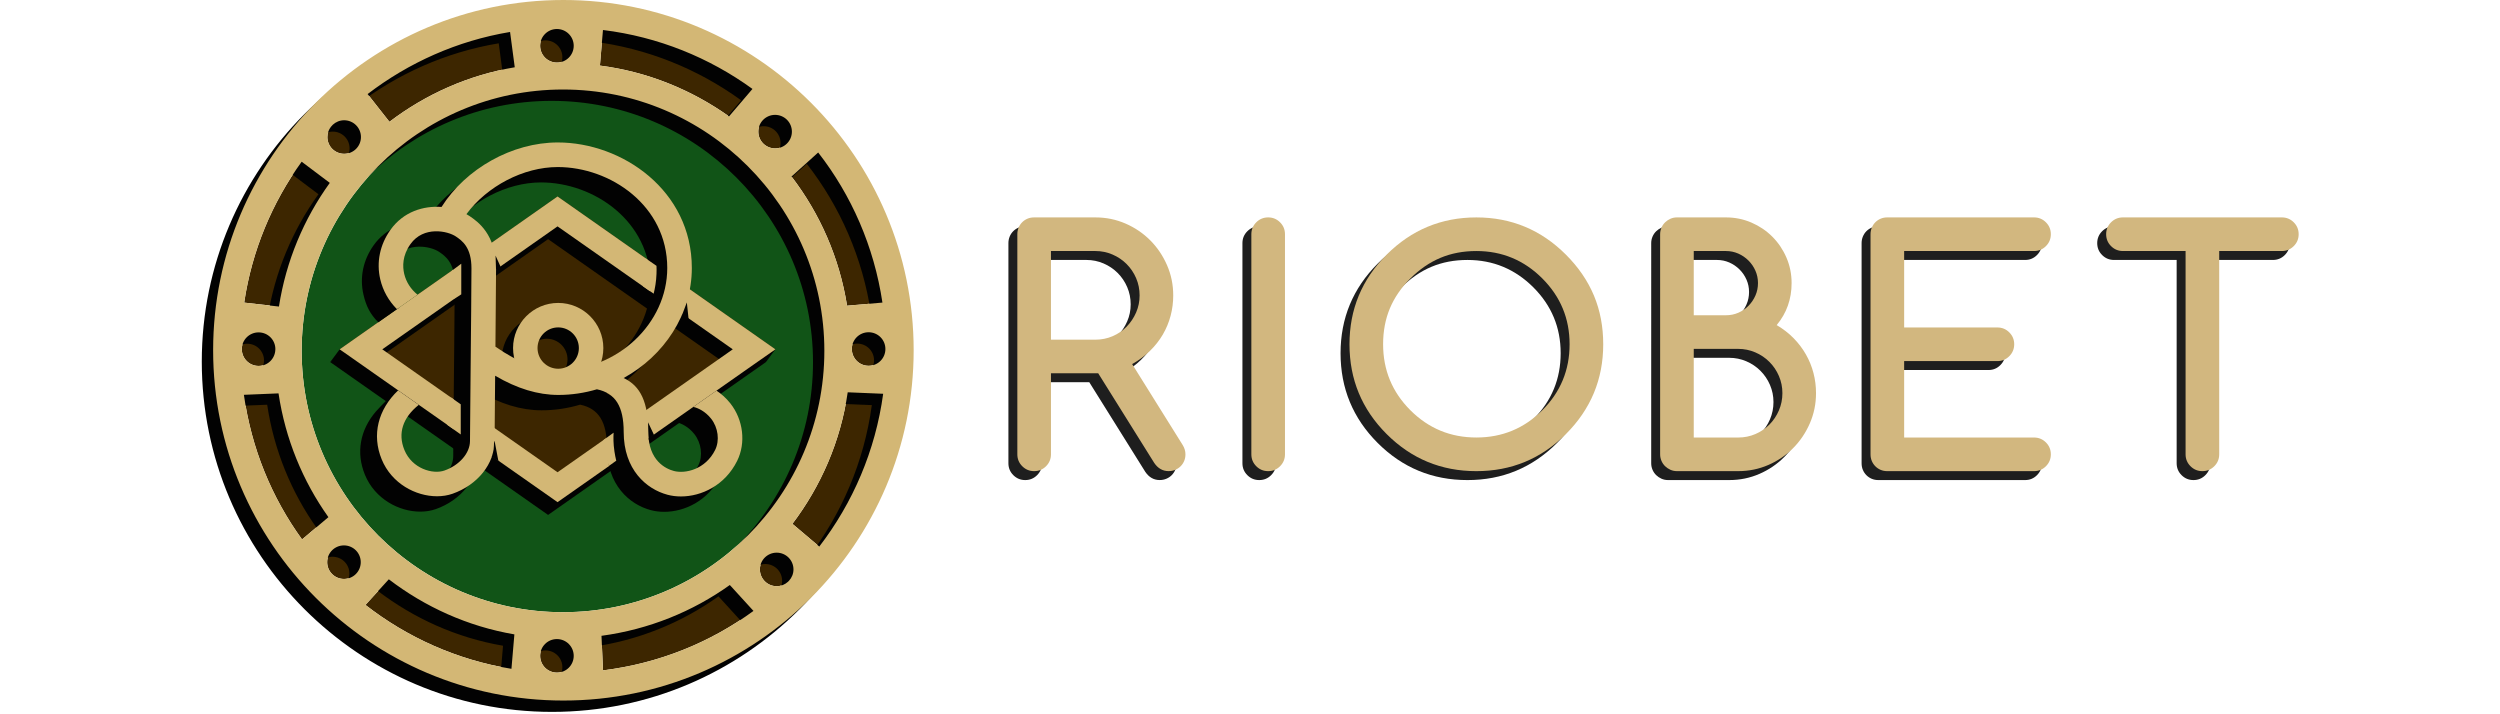 <?xml version="1.0" encoding="utf-8"?>
<!-- Generator: Adobe Illustrator 17.0.0, SVG Export Plug-In . SVG Version: 6.00 Build 0)  -->
<!DOCTYPE svg PUBLIC "-//W3C//DTD SVG 1.1//EN" "http://www.w3.org/Graphics/SVG/1.1/DTD/svg11.dtd">
<svg version="1.1" id="Layer_1" xmlns="http://www.w3.org/2000/svg" xmlns:xlink="http://www.w3.org/1999/xlink" x="0px" y="0px"
	 width="210px" height="60px" viewBox="0 0 235 80" enable-background="new 0 0 235 80" xml:space="preserve">
<g>
	<g>
		<circle fill="#3D2600" cx="39.874" cy="5.129" r="1.88"/>
		<path fill="#3D2600" d="M61.777,9.961C56.951,6.462,51.234,4.122,45.033,3.36l-0.341,3.986c5.342,0.688,10.261,2.712,14.458,5.69
			L61.777,9.961z"/>
		<path fill="#3D2600" d="M16.044,17.227c1.041,0,1.882-0.84,1.882-1.878c0-1.04-0.84-1.88-1.882-1.88
			c-0.488,0-0.93,0.19-1.262,0.495c-0.077,0.078-0.145,0.164-0.221,0.242c-0.243,0.318-0.395,0.71-0.395,1.143
			C14.167,16.386,15.007,17.227,16.044,17.227z"/>
		<path fill="#3D2600" d="M35.152,7.534L34.628,3.58c-5.933,0.99-11.371,3.443-15.956,6.956l2.445,3.107
			C25.159,10.568,29.939,8.418,35.152,7.534z"/>
		<path fill="#3D2600" d="M72.372,34.239l3.961-0.35c-0.936-6.268-3.467-12.021-7.196-16.81l-2.985,2.693
			C69.327,23.922,71.515,28.86,72.372,34.239z"/>
		<path fill="#3D2600" d="M14.437,20.481l-3.15-2.37c-3.306,4.576-5.571,9.952-6.438,15.781l3.894,0.441
			C9.538,29.222,11.535,24.504,14.437,20.481z"/>
		<circle fill="#3D2600" cx="64.31" cy="14.744" r="1.879"/>
		<path fill="#3D2600" d="M74.783,37.211c-1.038,0-1.878,0.839-1.878,1.879c0,1.039,0.84,1.879,1.878,1.879
			c1.041,0,1.882-0.84,1.882-1.879C76.665,38.052,75.825,37.211,74.783,37.211z"/>
		<path fill="#3D2600" d="M64.487,61.898c-1.038,0-1.879,0.839-1.879,1.879c0,1.039,0.842,1.879,1.879,1.879
			c0.49,0,0.932-0.191,1.266-0.496c0.042-0.041,0.082-0.082,0.122-0.123c0.304-0.333,0.494-0.772,0.494-1.26
			C66.369,62.738,65.529,61.898,64.487,61.898z"/>
		<path fill="#3D2600" d="M6.462,40.986c1.025,0,1.852-0.815,1.877-1.831c0-0.022,0.004-0.043,0.004-0.064
			c-0.01-1.033-0.845-1.863-1.88-1.863c-1.038,0-1.879,0.839-1.879,1.88C4.583,40.145,5.425,40.986,6.462,40.986z"/>
		<path fill="#3D2600" d="M44.865,71.21l0.172,3.871c6.245-0.771,12.007-3.113,16.851-6.658l-2.649-2.903
			C55.074,68.498,50.171,70.494,44.865,71.21z"/>
		<path fill="#3D2600" d="M66.25,58.67l3.01,2.545c3.748-4.878,6.289-10.731,7.154-17.113l-3.971-0.165
			C71.649,49.418,69.447,54.442,66.25,58.67z"/>
		<path fill="#3D2600" d="M39.874,71.575c-1.038,0-1.878,0.839-1.878,1.88c0,1.038,0.84,1.878,1.878,1.878
			c1.041,0,1.882-0.84,1.882-1.878C41.756,72.416,40.916,71.575,39.874,71.575z"/>
		<path fill="#3D2600" d="M18.43,67.752c4.673,3.641,10.257,6.165,16.352,7.156l0.329-3.856c-5.228-0.895-10.012-3.074-14.063-6.169
			L18.43,67.752z"/>
		<path fill="#3D2600" d="M8.695,44.058l-3.879,0.161c0.833,5.988,3.115,11.517,6.514,16.198l2.952-2.495
			C11.412,53.888,9.457,49.165,8.695,44.058z"/>
		<path fill="#3D2600" d="M16.022,61.085c-1.038,0-1.878,0.839-1.878,1.879c0,1.039,0.84,1.879,1.878,1.879
			c1.041,0,1.882-0.84,1.882-1.879C17.904,61.925,17.064,61.085,16.022,61.085z"/>
	</g>
	<path fill="#115417" d="M69.828,39.297c0-16.141-13.131-29.271-29.271-29.271c-16.139,0-29.27,13.131-29.27,29.271
		c0,16.139,13.131,29.27,29.27,29.27C56.698,68.567,69.828,55.436,69.828,39.297z"/>
	<path fill="#020202" d="M39.327,1.271C17.697,1.271,0.1,18.869,0.1,40.5c0,21.632,17.597,39.232,39.227,39.232
		c21.633,0,39.232-17.6,39.232-39.232C78.559,18.869,60.96,1.271,39.327,1.271z M67.865,18.35c3.73,4.789,6.261,10.541,7.196,16.81
		l-3.961,0.35c-0.856-5.378-3.045-10.317-6.221-14.466L67.865,18.35z M75.394,40.362c0,1.039-0.84,1.879-1.882,1.879
		c-1.038,0-1.878-0.84-1.878-1.879c0-1.04,0.84-1.879,1.878-1.879C74.554,38.482,75.394,39.323,75.394,40.362z M13.29,15.477
		c0.076-0.078,0.144-0.164,0.221-0.242c0.333-0.305,0.775-0.495,1.262-0.495c1.041,0,1.882,0.84,1.882,1.88
		c0,1.038-0.84,1.878-1.882,1.878c-1.038,0-1.878-0.84-1.878-1.878C12.896,16.186,13.047,15.794,13.29,15.477z M39.286,11.296
		c16.141,0,29.271,13.131,29.271,29.271c0,16.139-13.131,29.27-29.271,29.27c-16.139,0-29.27-13.131-29.27-29.27
		C10.016,24.427,23.147,11.296,39.286,11.296z M63.039,14.136c1.041,0,1.882,0.84,1.882,1.88c0,1.038-0.84,1.878-1.882,1.878
		c-1.038,0-1.879-0.84-1.879-1.878C61.16,14.975,62.001,14.136,63.039,14.136z M43.762,4.631c6.201,0.762,11.918,3.102,16.744,6.601
		l-2.628,3.075c-4.197-2.978-9.115-5.002-14.458-5.69L43.762,4.631z M38.603,4.52c1.041,0,1.882,0.842,1.882,1.88
		s-0.84,1.879-1.882,1.879c-1.038,0-1.878-0.84-1.878-1.879C36.725,5.361,37.566,4.52,38.603,4.52z M33.881,8.805
		c-5.213,0.884-9.993,3.033-14.034,6.108l-2.445-3.107c4.585-3.513,10.023-5.965,15.956-6.956L33.881,8.805z M10.016,19.383
		l3.15,2.37c-2.902,4.023-4.899,8.74-5.695,13.852l-3.894-0.441C4.445,29.335,6.709,23.959,10.016,19.383z M5.191,38.498
		c1.035,0,1.871,0.83,1.88,1.863c0,0.021-0.004,0.042-0.004,0.064c-0.025,1.015-0.851,1.831-1.877,1.831
		c-1.038,0-1.879-0.84-1.879-1.878C3.312,39.337,4.154,38.498,5.191,38.498z M10.059,61.688c-3.398-4.681-5.681-10.21-6.514-16.198
		l3.879-0.161c0.762,5.107,2.717,9.83,5.587,13.864L10.059,61.688z M14.751,66.114c-1.038,0-1.878-0.84-1.878-1.879
		c0-1.04,0.84-1.879,1.878-1.879c1.041,0,1.882,0.84,1.882,1.879C16.633,65.274,15.793,66.114,14.751,66.114z M33.511,76.179
		c-6.094-0.99-11.679-3.515-16.352-7.156l2.618-2.87c4.051,3.094,8.835,5.274,14.063,6.169L33.511,76.179z M38.603,76.605
		c-1.038,0-1.878-0.84-1.878-1.878c0-1.041,0.84-1.88,1.878-1.88c1.041,0,1.882,0.84,1.882,1.88
		C40.485,75.764,39.645,76.605,38.603,76.605z M43.767,76.353l-0.172-3.871c5.306-0.716,10.209-2.712,14.374-5.69l2.649,2.903
		C55.774,73.24,50.011,75.582,43.767,76.353z M64.604,66.308c-0.04,0.041-0.079,0.082-0.122,0.123
		c-0.334,0.305-0.776,0.496-1.266,0.496c-1.038,0-1.879-0.84-1.879-1.879c0-1.04,0.842-1.879,1.879-1.879
		c1.041,0,1.882,0.84,1.882,1.879C65.098,65.536,64.908,65.975,64.604,66.308z M67.989,62.486l-3.01-2.545
		c3.197-4.229,5.399-9.252,6.194-14.733l3.971,0.165C74.278,51.754,71.737,57.608,67.989,62.486z"/>
	<path fill="#D3B775" d="M40.598,0C18.968,0,1.371,17.598,1.371,39.229c0,21.632,17.597,39.232,39.227,39.232
		c21.633,0,39.232-17.6,39.232-39.232C79.83,17.598,62.231,0,40.598,0z M69.136,17.079c3.73,4.789,6.261,10.541,7.196,16.81
		l-3.961,0.35c-0.856-5.378-3.045-10.317-6.221-14.466L69.136,17.079z M76.665,39.091c0,1.039-0.84,1.879-1.882,1.879
		c-1.038,0-1.878-0.84-1.878-1.879c0-1.04,0.84-1.879,1.878-1.879C75.825,37.211,76.665,38.052,76.665,39.091z M14.561,14.206
		c0.076-0.078,0.144-0.164,0.221-0.242c0.333-0.305,0.775-0.495,1.262-0.495c1.041,0,1.882,0.84,1.882,1.88
		c0,1.038-0.84,1.878-1.882,1.878c-1.038,0-1.878-0.84-1.878-1.878C14.167,14.915,14.318,14.523,14.561,14.206z M40.557,10.025
		c16.141,0,29.271,13.131,29.271,29.271c0,16.139-13.131,29.27-29.271,29.27c-16.139,0-29.27-13.131-29.27-29.27
		C11.287,23.156,24.418,10.025,40.557,10.025z M64.31,12.865c1.041,0,1.882,0.84,1.882,1.88c0,1.038-0.84,1.878-1.882,1.878
		c-1.038,0-1.879-0.84-1.879-1.878C62.431,13.704,63.272,12.865,64.31,12.865z M45.033,3.36c6.201,0.762,11.918,3.102,16.744,6.601
		l-2.628,3.075c-4.197-2.978-9.115-5.002-14.458-5.69L45.033,3.36z M39.874,3.249c1.041,0,1.882,0.842,1.882,1.88
		s-0.84,1.879-1.882,1.879c-1.038,0-1.878-0.84-1.878-1.879C37.996,4.09,38.837,3.249,39.874,3.249z M35.152,7.534
		c-5.213,0.884-9.993,3.033-14.034,6.108l-2.445-3.107C23.257,7.023,28.695,4.57,34.628,3.58L35.152,7.534z M11.287,18.112
		l3.15,2.37c-2.902,4.023-4.899,8.74-5.695,13.852l-3.894-0.441C5.716,28.064,7.98,22.688,11.287,18.112z M6.462,37.227
		c1.035,0,1.871,0.83,1.88,1.863c0,0.021-0.004,0.042-0.004,0.064c-0.025,1.015-0.851,1.831-1.877,1.831
		c-1.038,0-1.879-0.84-1.879-1.878C4.583,38.066,5.425,37.227,6.462,37.227z M11.33,60.417c-3.398-4.681-5.681-10.21-6.514-16.198
		l3.879-0.161c0.762,5.107,2.717,9.83,5.587,13.864L11.33,60.417z M16.022,64.843c-1.038,0-1.878-0.84-1.878-1.879
		c0-1.04,0.84-1.879,1.878-1.879c1.041,0,1.882,0.84,1.882,1.879C17.904,64.003,17.064,64.843,16.022,64.843z M34.782,74.908
		c-6.094-0.99-11.679-3.515-16.352-7.156l2.618-2.87c4.051,3.094,8.835,5.274,14.063,6.169L34.782,74.908z M39.874,75.334
		c-1.038,0-1.878-0.84-1.878-1.878c0-1.041,0.84-1.88,1.878-1.88c1.041,0,1.882,0.84,1.882,1.88
		C41.756,74.493,40.916,75.334,39.874,75.334z M45.038,75.082l-0.172-3.871c5.306-0.716,10.209-2.712,14.374-5.69l2.649,2.903
		C57.045,71.969,51.282,74.311,45.038,75.082z M65.875,65.037c-0.04,0.041-0.079,0.082-0.122,0.123
		c-0.334,0.305-0.776,0.496-1.266,0.496c-1.038,0-1.879-0.84-1.879-1.879c0-1.04,0.842-1.879,1.879-1.879
		c1.041,0,1.882,0.84,1.882,1.879C66.369,64.265,66.179,64.704,65.875,65.037z M69.26,61.215l-3.01-2.545
		c3.197-4.229,5.399-9.252,6.194-14.733l3.971,0.165C75.549,50.483,73.008,56.337,69.26,61.215z"/>
	<polygon fill="#020202" points="64.341,39.124 63.282,40.554 62.261,40.306 	"/>
	<polygon fill="#020202" points="15.543,39.124 14.484,40.554 16.612,39.645 	"/>
	<path fill="#3D2600" d="M39.944,56.241L15.543,39.124l24.401-17.119l24.397,17.119L39.944,56.241z"/>
	<path fill="#020202" d="M38.885,57.671L14.484,40.554l24.401-17.119l24.397,17.119L38.885,57.671z M19.258,40.554l19.627,13.769
		l19.626-13.769l-19.626-13.77L19.258,40.554z"/>
	<path fill="#D3B775" d="M39.944,56.241L15.543,39.124l24.401-17.119l24.397,17.119L39.944,56.241z M20.317,39.124l19.627,13.769
		L59.57,39.124l-19.626-13.77L20.317,39.124z"/>
	<path fill="#020202" d="M38.747,45.31c-2.788,0-5.055-2.269-5.055-5.057c0-2.787,2.268-5.054,5.055-5.054
		c2.788,0,5.056,2.268,5.056,5.054C43.803,43.041,41.535,45.31,38.747,45.31z M38.747,37.94c-1.276,0-2.315,1.038-2.315,2.314
		c0,1.277,1.039,2.316,2.315,2.316s2.315-1.039,2.315-2.316C41.062,38.978,40.023,37.94,38.747,37.94z"/>
	<path fill="#D3B775" d="M40.018,44.039c-2.788,0-5.055-2.269-5.055-5.057c0-2.787,2.268-5.054,5.055-5.054
		c2.788,0,5.056,2.268,5.056,5.054C45.074,41.77,42.806,44.039,40.018,44.039z M40.018,36.669c-1.276,0-2.315,1.038-2.315,2.314
		c0,1.277,1.039,2.316,2.315,2.316s2.315-1.039,2.315-2.316C42.333,37.707,41.294,36.669,40.018,36.669z"/>
	<polygon fill="none" points="39.944,25.354 20.317,39.124 39.944,52.893 52.728,43.924 52.728,41.155 56.675,41.155 59.57,39.124
		"/>
	<path fill="#020202" d="M57.424,46.904c-0.475-0.601-1.013-1.072-1.557-1.432l-2.601,1.826c0.505,0.098,1.342,0.484,1.997,1.313
		c0.793,1.004,0.978,2.446,0.453,3.508c-1.086,2.186-3.356,2.691-4.619,2.353c-0.863-0.228-2.87-1.115-2.87-4.379
		c0-3.281-0.845-5.144-2.759-6.032c4.517-2.477,7.638-7.126,7.638-12.326c0-8.684-7.795-14.058-15.017-14.058
		c-5.099,0-10.308,2.929-13.015,7.224c-2.01-0.148-4.265,0.514-5.726,2.571c-1.182,1.658-1.585,3.626-1.136,5.541
		c0.297,1.27,0.742,2.167,1.656,3.084l2.311-1.621c-0.745-0.601-1.071-1.167-1.287-2.09c-0.187-0.803-0.22-2.029,0.699-3.319
		c1.478-2.079,4.193-1.471,5.09-0.859c0.695,0.475,1.745,1.194,1.745,3.575c0,1.753-0.052,7.003-0.097,11.618
		c-0.036,3.628-0.068,6.864-0.068,7.71c0,1.357-1.179,2.72-2.868,3.313c-1.287,0.45-3.613-0.202-4.476-2.3
		c-0.766-1.862,0.341-4.188,2.136-5.613l-2.311-1.621c-0.222,0.211-0.957,0.983-1.149,1.208c-1.755,2.044-2.242,4.592-1.221,7.074
		c1.118,2.718,3.817,4.132,6.195,4.131c0.612,0,1.203-0.093,1.74-0.282c2.815-0.989,4.708-3.365,4.708-5.909
		c0-0.813,0.03-3.849,0.063-7.309c2.449,1.439,4.785,2.152,7.086,2.152c1.492,0,2.939-0.225,4.311-0.633
		c2.074,0.433,3,1.917,3,4.774c0,4.228,2.539,6.408,4.914,7.039c0.469,0.125,0.976,0.19,1.499,0.19c2.297,0,4.931-1.237,6.293-3.98
		C59.179,51.33,58.875,48.743,57.424,46.904z M38.164,43.199c-2.198,0-4.513-0.876-7.054-2.652c0.036-3.75,0.07-7.368,0.07-8.765
		c0-3.833-2.063-5.243-2.96-5.857c-0.112-0.077-0.235-0.149-0.359-0.218c2.31-3.124,6.374-5.276,10.229-5.276
		c5.898,0,12.264,4.322,12.264,11.305C50.354,37.949,44.772,43.199,38.164,43.199z"/>
	<path fill="#D3B775" d="M59.303,45.182c-0.475-0.601-1.013-1.072-1.556-1.432l-2.602,1.826c0.505,0.098,1.342,0.484,1.997,1.313
		c0.793,1.004,0.978,2.446,0.453,3.508c-1.086,2.186-3.356,2.691-4.619,2.353c-0.863-0.228-2.87-1.115-2.87-4.379
		c0-3.28-0.845-5.144-2.759-6.032c4.517-2.477,7.638-7.126,7.638-12.326c0-8.684-7.795-14.058-15.017-14.058
		c-5.099,0-10.308,2.929-13.015,7.224c-2.009-0.148-4.265,0.514-5.726,2.571c-1.182,1.658-1.585,3.626-1.136,5.541
		c0.297,1.27,0.951,2.418,1.864,3.335l2.311-1.621c-0.745-0.601-1.28-1.417-1.496-2.341c-0.187-0.803-0.22-2.029,0.699-3.319
		c1.478-2.079,4.193-1.471,5.09-0.859c0.695,0.475,1.745,1.194,1.745,3.575c0,1.753-0.052,7.003-0.097,11.618
		c-0.036,3.628-0.068,6.864-0.068,7.71c0,1.357-1.179,2.72-2.868,3.313c-1.287,0.451-3.613-0.202-4.476-2.3
		c-0.766-1.862-0.186-3.634,1.609-5.059l-2.311-1.621c-2.252,2.139-2.975,4.975-1.843,7.728c1.118,2.718,3.817,4.132,6.195,4.131
		c0.612,0,1.203-0.093,1.74-0.282c2.815-0.989,4.708-3.365,4.708-5.909c0-0.813,0.03-3.849,0.063-7.309
		c2.449,1.439,4.785,2.152,7.086,2.152c1.492,0,2.939-0.225,4.311-0.633c2.074,0.433,3,1.916,3,4.774
		c0,4.228,2.539,6.408,4.914,7.039c0.469,0.125,0.976,0.19,1.499,0.19c2.297,0,4.931-1.237,6.293-3.98
		C61.058,49.608,60.754,47.022,59.303,45.182z M40.043,41.477c-2.198,0-4.513-0.876-7.054-2.652c0.036-3.75,0.07-7.368,0.07-8.765
		c0-3.833-2.063-5.243-2.96-5.857c-0.112-0.077-0.234-0.149-0.359-0.218c2.31-3.124,6.374-5.276,10.229-5.276
		c5.898,0,12.264,4.322,12.264,11.305C52.233,36.227,46.651,41.477,40.043,41.477z"/>
	<path fill="#D3B775" d="M27.971,44.49c0.338,0.238,1.132,0.794,1.132,0.794v3.376l-1.509-1.072L27.971,44.49z"/>
	<path fill="#D3B775" d="M28.361,33.488c0.421-0.281,0.802-0.521,0.802-0.521v-3.431l-1.003,0.742L28.361,33.488z"/>
	<path fill="#D3B775" d="M45.686,52.195c0.377-0.258,0.834-0.596,0.834-0.596s-0.199-0.775-0.278-1.668
		c-0.067-0.752-0.02-1.47-0.02-1.47s-0.775,0.576-1.092,0.794C44.812,49.474,45.686,52.195,45.686,52.195z"/>
	<path fill="#D3B775" d="M49.538,32.078c0.318,0.218,1.172,0.814,1.172,0.814s0.199-0.755,0.278-1.609s0.04-1.509,0.04-1.509
		l-1.231-0.854L49.538,32.078z"/>
	<path fill="#020202" d="M53.921,35.196c0.107-0.292,0.504-1.324,0.504-1.324l0.211,1.987L53.921,35.196z"/>
	<path fill="#020202" d="M50.161,49.256c-0.053-0.583-0.079-1.96-0.079-1.96l0.662,1.404L50.161,49.256z"/>
	<path fill="#020202" d="M32.58,51.162c0.053-0.238,0.238-0.69,0.238-1.219s0.076-0.556,0.076-0.556l0.427,2.252L32.58,51.162z"/>
	<path fill="#020202" d="M33.056,30.243c-0.027-0.503-0.053-1.615-0.053-1.615l0.609,1.35L33.056,30.243z"/>
</g>
<g>
	<g opacity="0.88">
		<g>
			<defs>
				<rect id="SVGID_1_" x="90.442" y="25.35" width="143.508" height="28.417"/>
			</defs>
			<clipPath id="SVGID_2_">
				<use xlink:href="#SVGID_1_"  overflow="visible"/>
			</clipPath>
		</g>
		<g>
			<defs>
				<rect id="SVGID_3_" x="90.442" y="25.35" width="143.508" height="28.417"/>
			</defs>
			<clipPath id="SVGID_4_">
				<use xlink:href="#SVGID_3_"  overflow="visible"/>
			</clipPath>
			<path clip-path="url(#SVGID_4_)" d="M90.442,51.884V27.233c0-0.26,0.047-0.507,0.142-0.738c0.095-0.23,0.229-0.433,0.4-0.603
				c0.17-0.171,0.37-0.305,0.595-0.4c0.223-0.095,0.473-0.142,0.746-0.142h6.855c1.196,0,2.324,0.23,3.384,0.692
				c1.059,0.461,1.982,1.09,2.77,1.882c0.789,0.792,1.412,1.72,1.875,2.78c0.461,1.059,0.692,2.186,0.692,3.383
				c0,0.782-0.097,1.543-0.294,2.282c-0.195,0.739-0.486,1.438-0.869,2.095c-0.385,0.657-0.865,1.268-1.439,1.83
				c-0.574,0.561-1.241,1.056-1.998,1.482l5.665,9.075c0.203,0.331,0.303,0.676,0.303,1.03c0,0.273-0.047,0.522-0.143,0.747
				c-0.095,0.225-0.227,0.424-0.399,0.595s-0.373,0.304-0.604,0.399c-0.231,0.096-0.477,0.143-0.737,0.143
				c-0.664,0-1.202-0.309-1.617-0.924L99.5,42.809h-5.292v9.075c0,0.522-0.184,0.967-0.551,1.333s-0.811,0.551-1.332,0.551
				c-0.522,0-0.965-0.184-1.333-0.551C90.625,52.851,90.442,52.407,90.442,51.884 M94.207,29.115v9.929h4.973
				c0.686,0,1.333-0.131,1.936-0.391c0.604-0.26,1.129-0.62,1.572-1.074c0.444-0.456,0.798-0.983,1.057-1.581
				c0.26-0.598,0.391-1.234,0.391-1.91c0-0.686-0.131-1.332-0.391-1.936c-0.26-0.604-0.616-1.13-1.067-1.581
				c-0.449-0.449-0.976-0.805-1.58-1.065c-0.604-0.26-1.243-0.391-1.919-0.391H94.207z"/>
			<path clip-path="url(#SVGID_4_)" d="M120.418,51.885c0,0.521-0.184,0.965-0.551,1.332c-0.366,0.368-0.811,0.551-1.332,0.551
				c-0.522,0-0.965-0.183-1.333-0.551c-0.366-0.366-0.55-0.811-0.55-1.332V27.232c0-0.521,0.183-0.965,0.55-1.332
				c0.368-0.366,0.811-0.551,1.333-0.551c0.521,0,0.965,0.184,1.332,0.551c0.366,0.366,0.551,0.811,0.551,1.332V51.885z"/>
			<path clip-path="url(#SVGID_4_)" d="M156.061,39.559c0,3.919-1.393,7.271-4.174,10.052c-2.771,2.771-6.116,4.157-10.035,4.157
				c-3.931,0-7.281-1.386-10.052-4.157c-2.771-2.77-4.157-6.12-4.157-10.052c0-3.918,1.386-7.264,4.157-10.034
				c2.781-2.783,6.133-4.174,10.052-4.174c3.908,0,7.253,1.391,10.035,4.174c1.397,1.397,2.441,2.924,3.135,4.582
				C155.714,35.764,156.061,37.581,156.061,39.559 M141.852,29.115c-1.468,0-2.809,0.255-4.023,0.764
				c-1.213,0.509-2.336,1.278-3.365,2.308c-1.03,1.03-1.797,2.15-2.301,3.357c-0.504,1.208-0.755,2.546-0.755,4.014
				c0,2.889,1.018,5.352,3.055,7.389c2.036,2.036,4.499,3.054,7.388,3.054s5.352-1.018,7.388-3.054
				c2.037-2.037,3.055-4.5,3.055-7.389c0-2.877-1.018-5.334-3.055-7.371C147.191,30.139,144.729,29.115,141.852,29.115"/>
			<path clip-path="url(#SVGID_4_)" d="M169.805,25.35c1.007,0,1.956,0.192,2.851,0.577c0.894,0.385,1.676,0.912,2.344,1.581
				c0.669,0.669,1.196,1.45,1.581,2.345c0.385,0.894,0.578,1.845,0.578,2.85c0,1.801-0.557,3.369-1.671,4.707
				c0.722,0.426,1.356,0.917,1.901,1.474c0.544,0.557,1.004,1.164,1.377,1.82c0.373,0.657,0.655,1.35,0.843,2.079
				c0.19,0.727,0.285,1.477,0.285,2.246c0,1.196-0.231,2.325-0.692,3.384c-0.462,1.059-1.086,1.986-1.875,2.78
				c-0.787,0.792-1.711,1.42-2.77,1.882c-1.06,0.461-2.188,0.692-3.384,0.692h-6.855c-0.26,0-0.504-0.051-0.729-0.151
				s-0.424-0.234-0.595-0.4s-0.308-0.364-0.408-0.595c-0.1-0.231-0.151-0.477-0.151-0.737V27.232c0-0.26,0.051-0.505,0.151-0.737
				c0.1-0.231,0.236-0.429,0.408-0.595c0.171-0.166,0.37-0.3,0.595-0.4c0.225-0.1,0.469-0.151,0.729-0.151H169.805z M166.2,29.115
				v7.194h3.605c0.498,0,0.963-0.096,1.395-0.285c0.433-0.19,0.811-0.451,1.137-0.782c0.326-0.331,0.583-0.713,0.772-1.146
				c0.19-0.433,0.285-0.896,0.285-1.394c0-0.486-0.095-0.943-0.285-1.376c-0.188-0.433-0.449-0.815-0.781-1.146
				c-0.331-0.331-0.713-0.592-1.146-0.782c-0.433-0.188-0.891-0.284-1.377-0.284H166.2z M166.2,40.074v9.929h4.973
				c0.686,0,1.333-0.131,1.936-0.391c0.604-0.26,1.128-0.616,1.572-1.067c0.444-0.449,0.798-0.976,1.057-1.58
				c0.26-0.604,0.391-1.25,0.391-1.937c0-0.674-0.131-1.313-0.391-1.917c-0.26-0.604-0.616-1.13-1.067-1.581
				c-0.449-0.451-0.976-0.805-1.58-1.065c-0.604-0.26-1.243-0.391-1.919-0.391H166.2z"/>
			<path clip-path="url(#SVGID_4_)" d="M204.311,50.002c0.521,0,0.965,0.184,1.332,0.551c0.368,0.366,0.551,0.811,0.551,1.332
				c0,0.522-0.183,0.965-0.551,1.333c-0.366,0.366-0.811,0.55-1.332,0.55h-16.428c-0.273,0-0.522-0.047-0.747-0.142
				c-0.225-0.095-0.424-0.229-0.595-0.4c-0.171-0.17-0.304-0.37-0.399-0.595c-0.096-0.223-0.143-0.473-0.143-0.746V27.233
				c0-0.261,0.047-0.507,0.143-0.738c0.095-0.23,0.227-0.433,0.399-0.604c0.171-0.17,0.37-0.304,0.595-0.399
				s0.474-0.143,0.747-0.143h16.428c0.521,0,0.965,0.184,1.332,0.551c0.368,0.368,0.551,0.811,0.551,1.333
				c0,0.521-0.183,0.965-0.551,1.332c-0.366,0.366-0.811,0.551-1.332,0.551h-14.546v8.561h10.443c0.521,0,0.965,0.183,1.332,0.551
				c0.366,0.366,0.551,0.811,0.551,1.332c0,0.521-0.184,0.965-0.551,1.332c-0.366,0.368-0.811,0.551-1.332,0.551h-10.443v8.561
				H204.311z"/>
			<path clip-path="url(#SVGID_4_)" d="M232.067,29.115h-7.015v22.769c0,0.522-0.184,0.967-0.551,1.333s-0.811,0.551-1.333,0.551
				c-0.521,0-0.965-0.184-1.332-0.551s-0.551-0.811-0.551-1.333V29.115h-7.015c-0.521,0-0.965-0.184-1.333-0.551
				c-0.366-0.366-0.549-0.811-0.549-1.332s0.183-0.965,0.549-1.333c0.368-0.366,0.812-0.55,1.333-0.55h17.796
				c0.521,0,0.965,0.183,1.332,0.55c0.368,0.368,0.551,0.812,0.551,1.333s-0.183,0.965-0.551,1.332
				C233.032,28.931,232.588,29.115,232.067,29.115"/>
		</g>
		<g>
			<defs>
				<rect id="SVGID_5_" x="90.442" y="25.35" width="143.508" height="28.417"/>
			</defs>
			<clipPath id="SVGID_6_">
				<use xlink:href="#SVGID_5_"  overflow="visible"/>
			</clipPath>
		</g>
	</g>
	<g>
		<g>
			<defs>
				<rect id="SVGID_7_" x="91.442" y="24.35" width="143.508" height="28.417"/>
			</defs>
			<clipPath id="SVGID_8_">
				<use xlink:href="#SVGID_7_"  overflow="visible"/>
			</clipPath>
		</g>
		<g>
			<defs>
				<rect id="SVGID_9_" x="91.442" y="24.35" width="143.508" height="28.417"/>
			</defs>
			<clipPath id="SVGID_10_">
				<use xlink:href="#SVGID_9_"  overflow="visible"/>
			</clipPath>
			<path clip-path="url(#SVGID_10_)" fill="#D2B77F" d="M91.442,50.884V26.233c0-0.26,0.047-0.507,0.142-0.738
				c0.095-0.23,0.229-0.433,0.4-0.603c0.17-0.171,0.37-0.305,0.595-0.4c0.223-0.095,0.473-0.142,0.746-0.142h6.855
				c1.196,0,2.324,0.23,3.384,0.692c1.059,0.461,1.982,1.09,2.77,1.882c0.789,0.792,1.412,1.72,1.875,2.78
				c0.461,1.059,0.692,2.186,0.692,3.383c0,0.782-0.097,1.543-0.294,2.282c-0.195,0.739-0.486,1.438-0.869,2.095
				c-0.385,0.657-0.865,1.268-1.439,1.83c-0.574,0.561-1.241,1.056-1.998,1.482l5.665,9.075c0.203,0.331,0.303,0.676,0.303,1.03
				c0,0.273-0.047,0.522-0.143,0.747c-0.095,0.225-0.227,0.424-0.399,0.595s-0.373,0.304-0.604,0.399
				c-0.231,0.096-0.477,0.143-0.737,0.143c-0.664,0-1.202-0.309-1.617-0.924L100.5,41.809h-5.292v9.075
				c0,0.522-0.184,0.967-0.551,1.333s-0.811,0.551-1.332,0.551c-0.522,0-0.965-0.184-1.333-0.551
				C91.625,51.851,91.442,51.407,91.442,50.884 M95.207,28.115v9.929h4.973c0.686,0,1.333-0.131,1.936-0.391
				c0.604-0.26,1.129-0.62,1.572-1.074c0.444-0.456,0.798-0.983,1.057-1.581c0.26-0.598,0.391-1.234,0.391-1.91
				c0-0.686-0.131-1.332-0.391-1.936c-0.26-0.604-0.616-1.13-1.067-1.581c-0.449-0.449-0.976-0.805-1.58-1.065
				c-0.604-0.26-1.243-0.391-1.919-0.391H95.207z"/>
			<path clip-path="url(#SVGID_10_)" fill="#D2B77F" d="M121.418,50.885c0,0.521-0.184,0.965-0.551,1.332
				c-0.366,0.368-0.811,0.551-1.332,0.551c-0.522,0-0.965-0.183-1.333-0.551c-0.366-0.366-0.55-0.811-0.55-1.332V26.232
				c0-0.521,0.183-0.965,0.55-1.332c0.368-0.366,0.811-0.551,1.333-0.551c0.521,0,0.965,0.184,1.332,0.551
				c0.366,0.366,0.551,0.811,0.551,1.332V50.885z"/>
			<path clip-path="url(#SVGID_10_)" fill="#D2B77F" d="M157.061,38.559c0,3.919-1.393,7.271-4.174,10.052
				c-2.771,2.771-6.116,4.157-10.035,4.157c-3.931,0-7.281-1.386-10.052-4.157c-2.771-2.77-4.157-6.12-4.157-10.052
				c0-3.918,1.386-7.264,4.157-10.034c2.781-2.783,6.133-4.174,10.052-4.174c3.908,0,7.253,1.391,10.035,4.174
				c1.397,1.397,2.441,2.924,3.135,4.582C156.714,34.764,157.061,36.581,157.061,38.559 M142.852,28.115
				c-1.468,0-2.809,0.255-4.023,0.764c-1.213,0.509-2.336,1.278-3.365,2.308c-1.03,1.03-1.797,2.15-2.301,3.357
				c-0.504,1.208-0.755,2.546-0.755,4.014c0,2.889,1.018,5.352,3.055,7.389c2.036,2.036,4.499,3.054,7.388,3.054
				s5.352-1.018,7.388-3.054c2.037-2.037,3.055-4.5,3.055-7.389c0-2.877-1.018-5.334-3.055-7.371
				C148.191,29.139,145.729,28.115,142.852,28.115"/>
			<path clip-path="url(#SVGID_10_)" fill="#D2B77F" d="M170.805,24.35c1.007,0,1.956,0.192,2.851,0.577
				c0.894,0.385,1.676,0.912,2.344,1.581c0.669,0.669,1.196,1.45,1.581,2.345c0.385,0.894,0.578,1.845,0.578,2.85
				c0,1.801-0.557,3.369-1.671,4.707c0.722,0.426,1.356,0.917,1.901,1.474c0.544,0.557,1.004,1.164,1.377,1.82
				c0.373,0.657,0.655,1.35,0.843,2.079c0.19,0.727,0.285,1.477,0.285,2.246c0,1.196-0.231,2.325-0.692,3.384
				c-0.462,1.059-1.086,1.986-1.875,2.78c-0.787,0.792-1.711,1.42-2.77,1.882c-1.06,0.461-2.188,0.692-3.384,0.692h-6.855
				c-0.26,0-0.504-0.051-0.729-0.151s-0.424-0.234-0.595-0.4s-0.308-0.364-0.408-0.595c-0.1-0.231-0.151-0.477-0.151-0.737V26.232
				c0-0.26,0.051-0.505,0.151-0.737c0.1-0.231,0.236-0.429,0.408-0.595c0.171-0.166,0.37-0.3,0.595-0.4
				c0.225-0.1,0.469-0.151,0.729-0.151H170.805z M167.2,28.115v7.194h3.605c0.498,0,0.963-0.096,1.395-0.285
				c0.433-0.19,0.811-0.451,1.137-0.782c0.326-0.331,0.583-0.713,0.772-1.146c0.19-0.433,0.285-0.896,0.285-1.394
				c0-0.486-0.095-0.943-0.285-1.376c-0.188-0.433-0.449-0.815-0.781-1.146c-0.331-0.331-0.713-0.592-1.146-0.782
				c-0.433-0.188-0.891-0.284-1.377-0.284H167.2z M167.2,39.074v9.929h4.973c0.686,0,1.333-0.131,1.936-0.391
				c0.604-0.26,1.128-0.616,1.572-1.067c0.444-0.449,0.798-0.976,1.057-1.58c0.26-0.604,0.391-1.25,0.391-1.937
				c0-0.674-0.131-1.313-0.391-1.917c-0.26-0.604-0.616-1.13-1.067-1.581c-0.449-0.451-0.976-0.805-1.58-1.065
				c-0.604-0.26-1.243-0.391-1.919-0.391H167.2z"/>
			<path clip-path="url(#SVGID_10_)" fill="#D2B77F" d="M205.311,49.002c0.521,0,0.965,0.184,1.332,0.551
				c0.368,0.366,0.551,0.811,0.551,1.332c0,0.522-0.183,0.965-0.551,1.333c-0.366,0.366-0.811,0.55-1.332,0.55h-16.428
				c-0.273,0-0.522-0.047-0.747-0.142c-0.225-0.095-0.424-0.229-0.595-0.4c-0.171-0.17-0.304-0.37-0.399-0.595
				c-0.096-0.223-0.143-0.473-0.143-0.746V26.233c0-0.261,0.047-0.507,0.143-0.738c0.095-0.23,0.227-0.433,0.399-0.604
				c0.171-0.17,0.37-0.304,0.595-0.399s0.474-0.143,0.747-0.143h16.428c0.521,0,0.965,0.184,1.332,0.551
				c0.368,0.368,0.551,0.811,0.551,1.333c0,0.521-0.183,0.965-0.551,1.332c-0.366,0.366-0.811,0.551-1.332,0.551h-14.546v8.561
				h10.443c0.521,0,0.965,0.183,1.332,0.551c0.366,0.366,0.551,0.811,0.551,1.332c0,0.521-0.184,0.965-0.551,1.332
				c-0.366,0.368-0.811,0.551-1.332,0.551h-10.443v8.561H205.311z"/>
			<path clip-path="url(#SVGID_10_)" fill="#D2B77F" d="M233.067,28.115h-7.015v22.769c0,0.522-0.184,0.967-0.551,1.333
				s-0.811,0.551-1.333,0.551c-0.521,0-0.965-0.184-1.332-0.551s-0.551-0.811-0.551-1.333V28.115h-7.015
				c-0.521,0-0.965-0.184-1.333-0.551c-0.366-0.366-0.549-0.811-0.549-1.332s0.183-0.965,0.549-1.333
				c0.368-0.366,0.812-0.55,1.333-0.55h17.796c0.521,0,0.965,0.183,1.332,0.55c0.368,0.368,0.551,0.812,0.551,1.333
				s-0.183,0.965-0.551,1.332C234.032,27.931,233.588,28.115,233.067,28.115"/>
		</g>
		<g>
			<defs>
				<rect id="SVGID_11_" x="91.442" y="24.35" width="143.508" height="28.417"/>
			</defs>
			<clipPath id="SVGID_12_">
				<use xlink:href="#SVGID_11_"  overflow="visible"/>
			</clipPath>
		</g>
	</g>
</g>
</svg>
